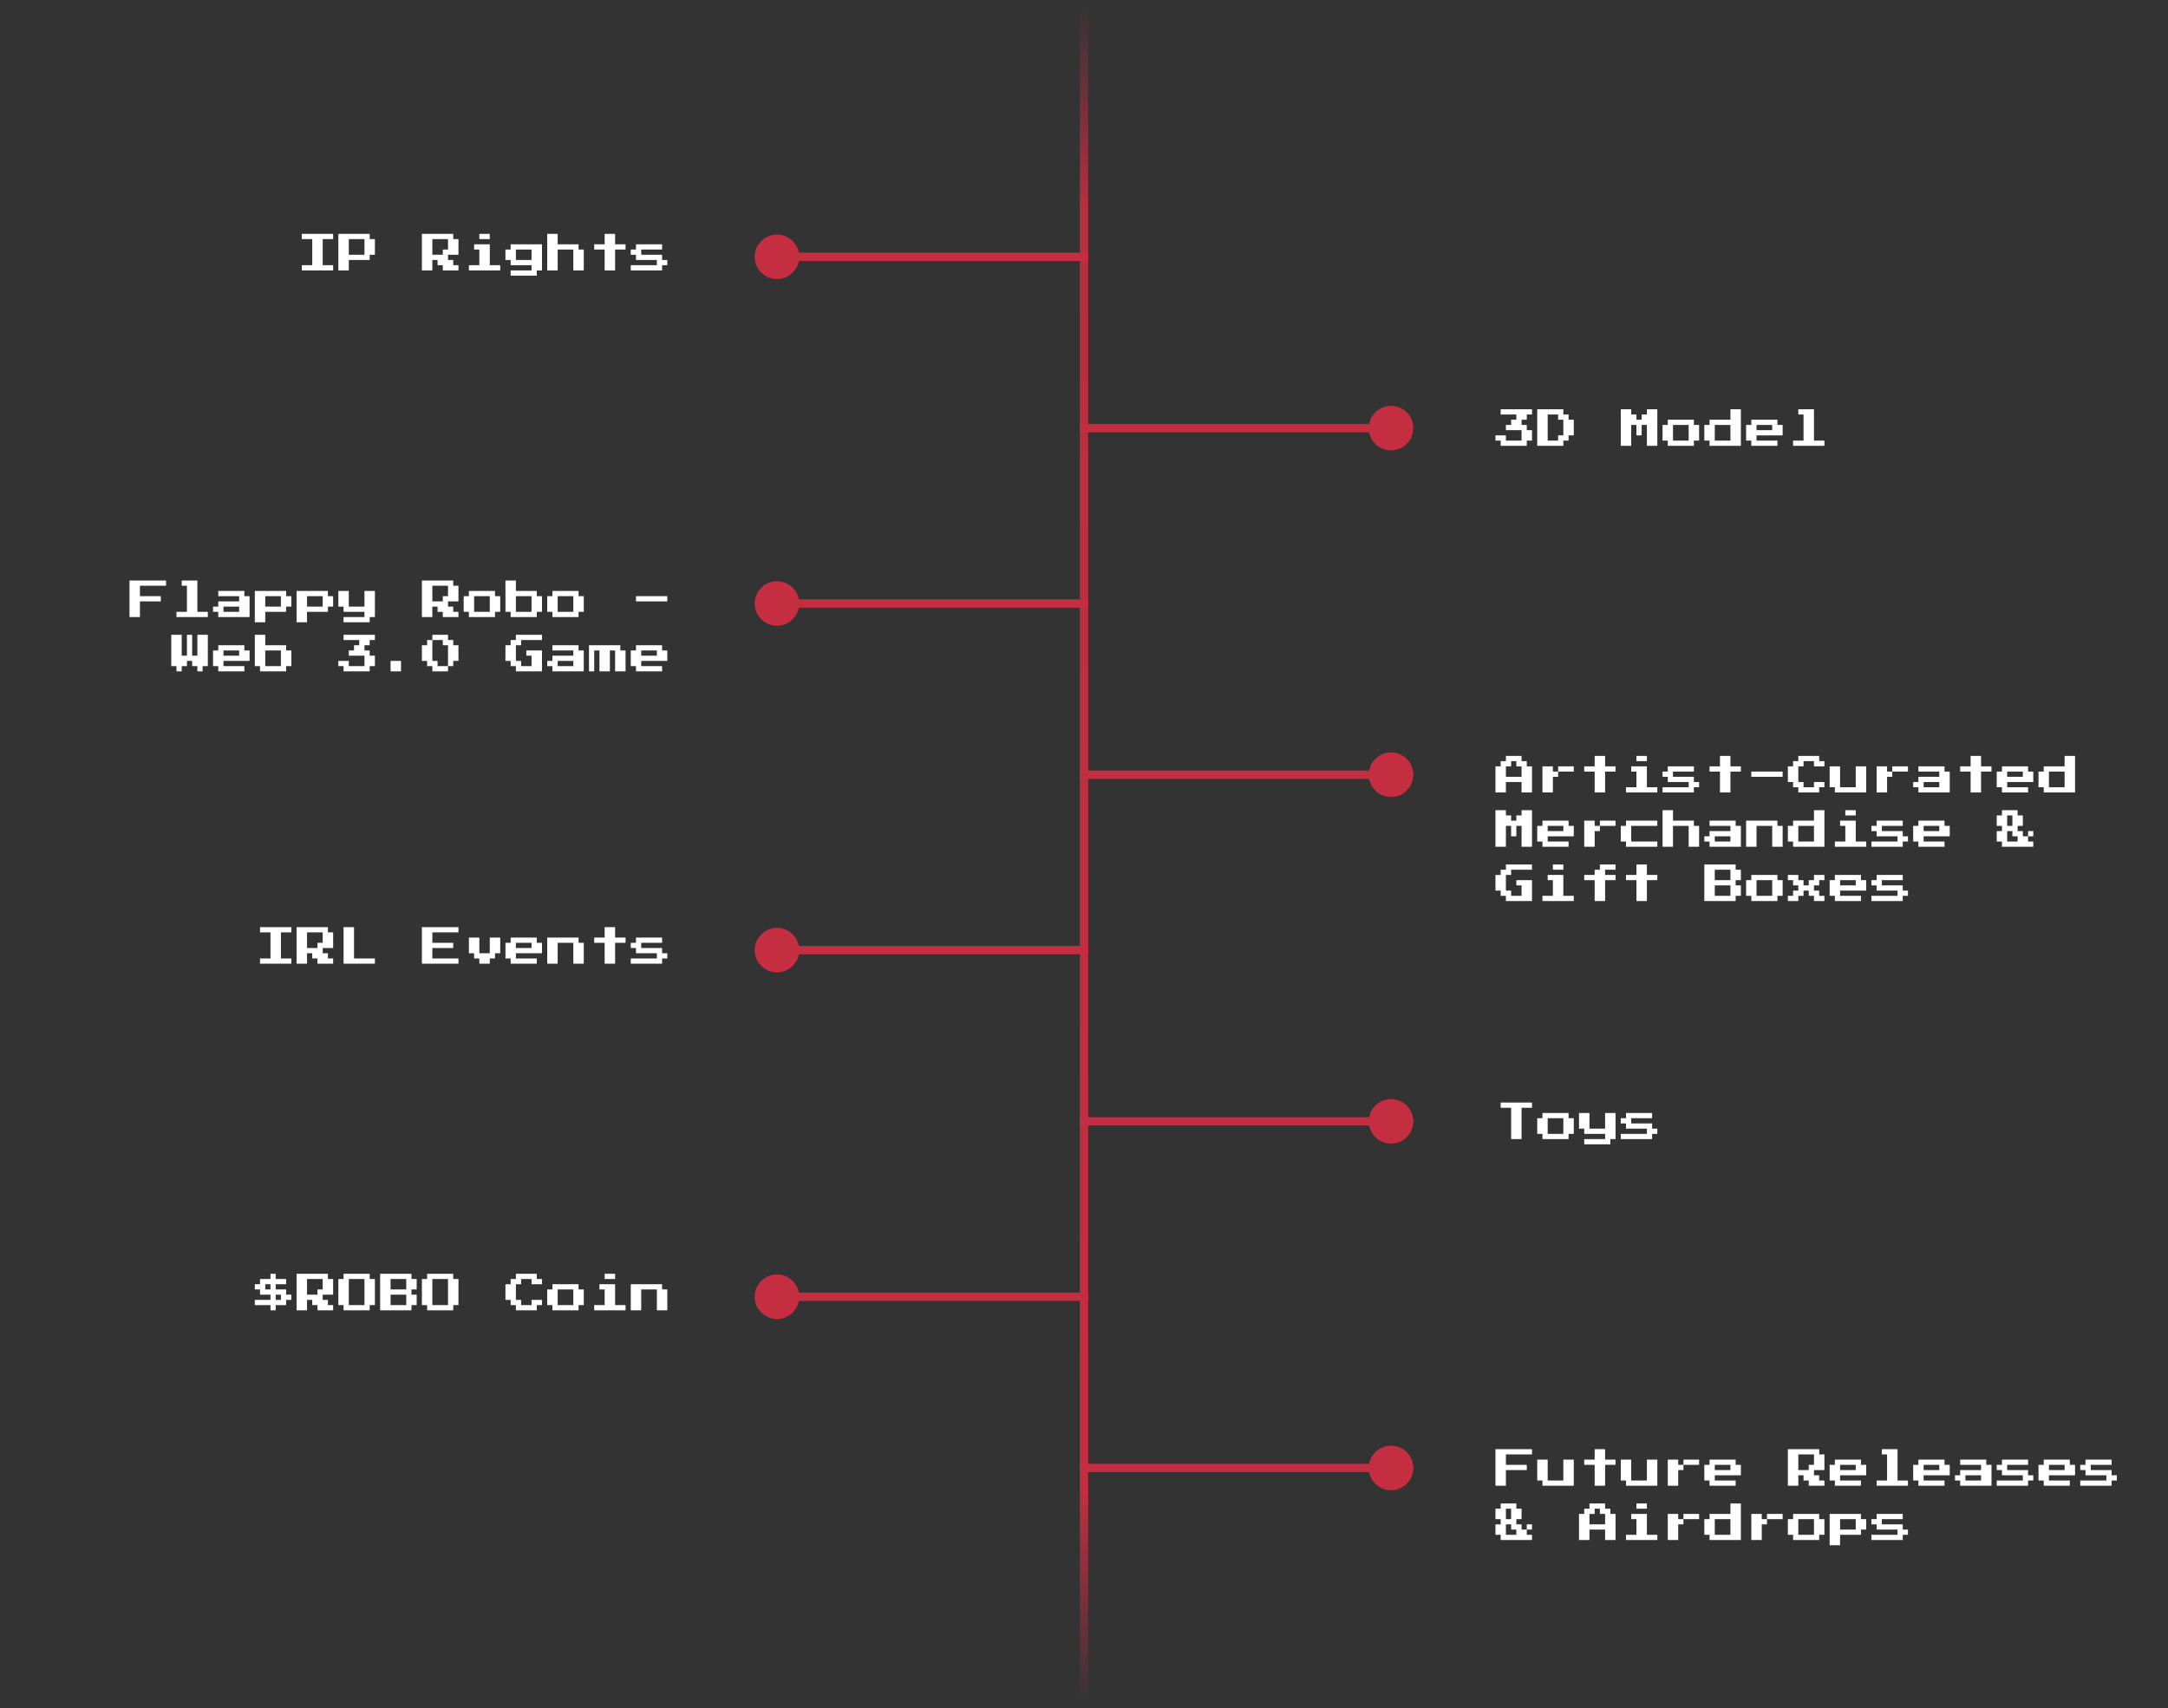 <svg width="1038" height="818" viewBox="0 0 1038 818" fill="none" xmlns="http://www.w3.org/2000/svg">
<rect x="0" y="0" width="1038" height="818" fill="#333333" stroke="none"/>
<path d="M144.5 129.5V127H149.5V114.5H144.5V112H159.5V114.5H154.5V127H159.5V129.5H144.5ZM162 129.5V112H177V114.5H179.5V122H177V124.5H167V129.5H162ZM167 122H174.5V114.5H167V122ZM202 129.5V112H217V114.5H219.5V122H214.5V124.5H217V127H219.5V129.5H212V127H209.5V124.5H207V129.5H202ZM207 122H212V119.5H214.5V114.5H207V122ZM229.5 114.5V112H234.5V114.5H229.5ZM224.5 129.5V127H229.5V119.5H227V117H234.5V127H239.5V129.5H224.5ZM244.5 132V129.5H254.5V127H244.5V124.5H242V119.5H244.5V117H259.5V129.5H257V132H244.5ZM247 124.5H254.5V119.5H247V124.5ZM262 129.5V112H267V117H277V119.5H279.5V129.5H274.5V119.5H267V129.5H262ZM289.5 129.5V119.5H284.5V117H289.5V112H294.5V117H299.5V119.5H294.5V129.5H289.5ZM302 129.5V127H314.5V124.5H304.5V122H302V119.5H304.5V117H317V119.5H307V122H317V124.5H319.5V127H317V129.5H302Z" fill="white"/>
<path d="M62 295.5V278H79.5V280.5H67V285.5H77V288H67V295.5H62ZM84.5 295.5V293H89.5V280.5H87V278H94.5V293H99.5V295.5H84.5ZM104.5 295.5V293H102V290.5H104.5V288H114.5V285.5H104.5V283H117V285.5H119.5V295.5H104.5ZM107 293H114.5V290.5H107V293ZM122 298V283H137V285.5H139.5V290.5H137V293H127V298H122ZM127 290.5H134.5V285.5H127V290.5ZM142 298V283H157V285.5H159.5V290.5H157V293H147V298H142ZM147 290.5H154.5V285.5H147V290.5ZM164.5 298V295.5H174.5V293H164.5V290.5H162V283H167V290.5H174.5V283H179.5V295.5H177V298H164.5ZM202 295.5V278H217V280.5H219.5V288H214.5V290.5H217V293H219.5V295.5H212V293H209.5V290.5H207V295.5H202ZM207 288H212V285.5H214.5V280.5H207V288ZM224.5 295.5V293H222V285.5H224.5V283H237V285.5H239.5V293H237V295.5H224.5ZM227 293H234.5V285.5H227V293ZM244.5 295.5V293H242V278H247V283H257V285.5H259.5V293H257V295.5H244.5ZM247 293H254.5V285.5H247V293ZM264.5 295.5V293H262V285.5H264.5V283H277V285.5H279.5V293H277V295.5H264.5ZM267 293H274.5V285.5H267V293ZM304.5 288V285.5H319.5V288H304.5ZM84.5 321.5V319H82V304H87V314H89.5V304H92V314H94.5V304H99.5V319H97V321.5H94.5V319H92V316.5H89.5V319H87V321.5H84.5ZM104.5 321.5V319H102V311.5H104.5V309H117V311.5H119.5V316.5H107V319H117V321.5H104.5ZM107 314H114.5V311.5H107V314ZM124.5 321.5V319H122V304H127V309H137V311.5H139.5V319H137V321.5H124.5ZM127 319H134.5V311.5H127V319ZM164.5 321.5V319H162V316.5H167V319H174.5V314H167V311.5H169.5V309H172V306.5H164.5V304H179.5V306.5H177V309H174.5V311.5H177V314H179.5V319H177V321.5H164.5ZM187 321.5V316.5H192V321.5H187ZM207 321.5V319H204.5V316.5H202V309H204.5V306.5H207V304H214.5V306.5H217V309H219.5V316.5H217V319H214.5V321.5H207ZM209.5 319H214.5V309H212V306.5H207V316.5H209.5V319ZM247 321.5V319H244.5V316.5H242V309H244.5V306.5H247V304H259.5V306.5H249.5V309H247V316.5H249.5V319H254.5V314H252V311.5H259.5V321.5H247ZM264.5 321.5V319H262V316.5H264.5V314H274.5V311.5H264.5V309H277V311.5H279.5V321.5H264.5ZM267 319H274.5V316.5H267V319ZM282 321.5V309H297V311.5H299.5V321.5H294.5V311.5H292V321.5H287V311.5H284.5V321.5H282ZM304.5 321.5V319H302V311.5H304.5V309H317V311.5H319.5V316.5H307V319H317V321.5H304.5ZM307 314H314.5V311.5H307V314Z" fill="white"/>
<path d="M124.5 461.5V459H129.5V446.5H124.5V444H139.5V446.5H134.5V459H139.5V461.5H124.5ZM142 461.5V444H157V446.5H159.5V454H154.5V456.5H157V459H159.5V461.5H152V459H149.5V456.5H147V461.5H142ZM147 454H152V451.5H154.5V446.5H147V454ZM164.5 461.5V444H169.5V459H179.5V461.5H164.5ZM202 461.5V444H219.5V446.5H207V451.5H217V454H207V459H219.5V461.5H202ZM229.5 461.5V459H227V456.5H224.5V449H229.5V456.5H234.5V449H239.5V456.5H237V459H234.5V461.5H229.5ZM244.5 461.5V459H242V451.5H244.5V449H257V451.5H259.5V456.5H247V459H257V461.5H244.5ZM247 454H254.5V451.5H247V454ZM262 461.5V449H277V451.5H279.5V461.5H274.5V451.5H267V461.5H262ZM289.5 461.5V451.5H284.5V449H289.5V444H294.5V449H299.5V451.5H294.5V461.5H289.5ZM302 461.5V459H314.5V456.5H304.5V454H302V451.5H304.5V449H317V451.5H307V454H317V456.5H319.5V459H317V461.5H302Z" fill="white"/>
<path d="M129.5 627.5V625H122V622.5H129.5V620H124.5V617.5H122V615H124.5V612.5H129.5V610H132V612.5H137V615H132V617.5H137V620H139.5V622.5H137V625H132V627.5H129.5ZM127 617.5H129.5V615H127V617.5ZM132 622.5H134.5V620H132V622.5ZM142 627.5V610H157V612.5H159.5V620H154.5V622.5H157V625H159.5V627.5H152V625H149.5V622.5H147V627.5H142ZM147 620H152V617.5H154.5V612.5H147V620ZM164.5 627.5V625H162V612.5H164.5V610H177V612.5H179.5V625H177V627.5H164.5ZM167 625H174.5V612.5H167V625ZM182 627.5V610H197V612.5H199.5V617.5H197V620H199.5V625H197V627.5H182ZM187 617.5H194.5V612.5H187V617.5ZM187 625H194.5V620H187V625ZM204.5 627.5V625H202V612.5H204.5V610H217V612.5H219.5V625H217V627.5H204.5ZM207 625H214.5V612.5H207V625ZM247 627.5V625H244.5V622.5H242V615H244.5V612.5H247V610H257V612.5H259.5V615H254.5V612.5H249.5V615H247V622.5H249.5V625H254.5V622.5H259.5V625H257V627.5H247ZM264.5 627.5V625H262V617.5H264.5V615H277V617.5H279.5V625H277V627.5H264.5ZM267 625H274.5V617.5H267V625ZM289.5 612.5V610H294.5V612.5H289.5ZM284.5 627.5V625H289.5V617.5H287V615H294.5V625H299.5V627.5H284.5ZM302 627.5V615H317V617.5H319.5V627.5H314.5V617.5H307V627.5H302Z" fill="white"/>
<path d="M718.5 213.5V211H716V208.5H721V211H728.5V206H721V203.5H723.5V201H726V198.5H718.5V196H733.5V198.5H731V201H728.5V203.5H731V206H733.5V211H731V213.5H718.5ZM736 213.5V196H748.5V198.5H751V201H753.5V208.5H751V211H748.5V213.5H736ZM741 211H746V208.5H748.5V201H746V198.5H741V211ZM776 213.5V196H781V198.5H783.5V201H786V198.5H788.5V196H793.5V213.5H788.5V203.5H786V208.5H783.5V203.5H781V213.5H776ZM798.5 213.5V211H796V203.5H798.5V201H811V203.5H813.5V211H811V213.5H798.5ZM801 211H808.5V203.5H801V211ZM818.5 213.5V211H816V203.5H818.5V201H828.5V196H833.5V213.5H818.5ZM821 211H828.5V203.5H821V211ZM838.5 213.5V211H836V203.5H838.5V201H851V203.5H853.5V208.5H841V211H851V213.5H838.5ZM841 206H848.5V203.5H841V206ZM858.5 213.5V211H863.5V198.5H861V196H868.5V211H873.5V213.5H858.5Z" fill="white"/>
<path d="M716 379.5V367H718.5V364.5H721V362H728.5V364.5H731V367H733.5V379.5H728.5V374.5H721V379.5H716ZM721 372H728.5V367H726V364.5H723.5V367H721V372ZM743.5 369.5H746V372H743.5V379.5H738.5V367H743.5V369.5ZM753.5 367V369.5H746V367H753.5ZM763.5 379.5V369.5H758.5V367H763.5V362H768.5V367H773.5V369.5H768.5V379.5H763.5ZM783.5 364.5V362H788.5V364.5H783.5ZM778.5 379.5V377H783.5V369.5H781V367H788.5V377H793.5V379.5H778.5ZM796 379.5V377H808.5V374.5H798.5V372H796V369.5H798.5V367H811V369.5H801V372H811V374.5H813.5V377H811V379.5H796ZM823.5 379.5V369.5H818.5V367H823.5V362H828.5V367H833.5V369.5H828.5V379.5H823.5ZM838.5 372V369.5H853.5V372H838.5ZM861 379.5V377H858.5V374.5H856V367H858.5V364.5H861V362H871V364.5H873.5V367H868.5V364.5H863.5V367H861V374.5H863.5V377H868.5V374.5H873.5V377H871V379.5H861ZM878.5 379.5V377H876V367H881V377H888.5V367H893.5V379.5H878.5ZM903.5 369.5H906V372H903.5V379.5H898.5V367H903.5V369.5ZM913.5 367V369.5H906V367H913.5ZM918.5 379.5V377H916V374.5H918.5V372H928.5V369.5H918.5V367H931V369.5H933.5V379.5H918.5ZM921 377H928.5V374.5H921V377ZM943.5 379.5V369.5H938.5V367H943.5V362H948.5V367H953.5V369.5H948.5V379.5H943.5ZM958.5 379.5V377H956V369.5H958.5V367H971V369.5H973.5V374.5H961V377H971V379.5H958.5ZM961 372H968.5V369.5H961V372ZM978.5 379.5V377H976V369.5H978.5V367H988.5V362H993.5V379.5H978.5ZM981 377H988.5V369.5H981V377ZM716 405.5V388H721V390.5H723.5V393H726V390.5H728.5V388H733.5V405.5H728.5V395.5H726V400.5H723.5V395.5H721V405.5H716ZM738.5 405.5V403H736V395.5H738.5V393H751V395.5H753.5V400.5H741V403H751V405.5H738.5ZM741 398H748.5V395.5H741V398ZM763.5 395.5H766V398H763.5V405.5H758.5V393H763.5V395.5ZM773.5 393V395.5H766V393H773.5ZM778.5 405.5V403H776V395.5H778.5V393H793.5V395.5H781V403H793.5V405.5H778.5ZM796 405.5V388H801V393H811V395.5H813.5V405.5H808.5V395.5H801V405.5H796ZM818.5 405.5V403H816V400.5H818.5V398H828.5V395.5H818.5V393H831V395.5H833.5V405.5H818.5ZM821 403H828.5V400.5H821V403ZM836 405.5V393H851V395.5H853.5V405.5H848.5V395.5H841V405.5H836ZM858.5 405.5V403H856V395.5H858.5V393H868.5V388H873.5V405.5H858.5ZM861 403H868.5V395.5H861V403ZM883.5 390.5V388H888.5V390.5H883.5ZM878.5 405.5V403H883.5V395.5H881V393H888.5V403H893.5V405.5H878.5ZM896 405.5V403H908.5V400.5H898.5V398H896V395.5H898.5V393H911V395.5H901V398H911V400.5H913.5V403H911V405.5H896ZM918.5 405.5V403H916V395.5H918.5V393H931V395.5H933.5V400.5H921V403H931V405.5H918.5ZM921 398H928.5V395.5H921V398ZM968.5 400.5H971V403H973.5V405.5H958.5V403H956V398H958.5V395.5H956V390.5H958.5V388H966V390.5H968.5V395.5H966V398H968.5V400.5ZM961 395.5H963.5V390.5H961V395.5ZM966 400.5H963.5V398H961V403H966V400.5ZM973.5 398V400.5H971V398H973.5ZM721 431.5V429H718.5V426.5H716V419H718.5V416.5H721V414H733.5V416.5H723.5V419H721V426.5H723.5V429H728.5V424H726V421.5H733.5V431.5H721ZM743.5 416.5V414H748.5V416.5H743.5ZM738.5 431.5V429H743.5V421.5H741V419H748.5V429H753.5V431.5H738.5ZM763.5 431.5V421.5H758.5V419H763.5V416.5H766V414H773.5V416.5H768.5V419H773.5V421.5H768.5V431.5H763.5ZM783.5 431.5V421.5H778.5V419H783.5V414H788.5V419H793.5V421.5H788.5V431.5H783.5ZM816 431.5V414H831V416.5H833.5V421.5H831V424H833.5V429H831V431.5H816ZM821 421.5H828.5V416.5H821V421.5ZM821 429H828.5V424H821V429ZM838.5 431.5V429H836V421.5H838.5V419H851V421.5H853.5V429H851V431.5H838.5ZM841 429H848.5V421.5H841V429ZM856 431.5V429H858.5V426.5H861V424H858.5V421.5H856V419H861V421.5H863.5V424H866V421.5H868.5V419H873.5V421.5H871V424H868.5V426.5H871V429H873.5V431.5H868.5V429H866V426.5H863.5V429H861V431.5H856ZM878.5 431.5V429H876V421.5H878.5V419H891V421.5H893.5V426.5H881V429H891V431.5H878.5ZM881 424H888.5V421.5H881V424ZM896 431.5V429H908.5V426.5H898.5V424H896V421.5H898.5V419H911V421.5H901V424H911V426.5H913.5V429H911V431.5H896Z" fill="white"/>
<path d="M723.5 545.5V530.5H718.5V528H733.5V530.5H728.5V545.5H723.5ZM738.5 545.5V543H736V535.5H738.5V533H751V535.5H753.5V543H751V545.5H738.5ZM741 543H748.5V535.5H741V543ZM758.5 548V545.5H768.5V543H758.5V540.5H756V533H761V540.5H768.5V533H773.5V545.5H771V548H758.5ZM776 545.5V543H788.5V540.5H778.5V538H776V535.5H778.5V533H791V535.5H781V538H791V540.5H793.5V543H791V545.5H776Z" fill="white"/>
<path d="M716 711.5V694H733.5V696.5H721V701.5H731V704H721V711.5H716ZM738.5 711.5V709H736V699H741V709H748.5V699H753.5V711.5H738.5ZM763.5 711.5V701.5H758.5V699H763.5V694H768.5V699H773.5V701.5H768.5V711.5H763.5ZM778.5 711.5V709H776V699H781V709H788.5V699H793.5V711.5H778.5ZM803.5 701.5H806V704H803.5V711.5H798.5V699H803.5V701.5ZM813.5 699V701.5H806V699H813.5ZM818.5 711.5V709H816V701.5H818.5V699H831V701.5H833.5V706.5H821V709H831V711.5H818.5ZM821 704H828.5V701.5H821V704ZM856 711.5V694H871V696.5H873.5V704H868.5V706.5H871V709H873.5V711.5H866V709H863.5V706.5H861V711.5H856ZM861 704H866V701.5H868.5V696.5H861V704ZM878.5 711.5V709H876V701.5H878.5V699H891V701.5H893.5V706.5H881V709H891V711.5H878.5ZM881 704H888.5V701.5H881V704ZM898.5 711.5V709H903.5V696.5H901V694H908.5V709H913.5V711.5H898.5ZM918.5 711.5V709H916V701.5H918.5V699H931V701.5H933.5V706.5H921V709H931V711.5H918.5ZM921 704H928.5V701.5H921V704ZM938.5 711.5V709H936V706.5H938.5V704H948.5V701.5H938.5V699H951V701.5H953.5V711.5H938.5ZM941 709H948.5V706.5H941V709ZM956 711.5V709H968.5V706.5H958.5V704H956V701.5H958.5V699H971V701.5H961V704H971V706.5H973.5V709H971V711.5H956ZM978.5 711.5V709H976V701.5H978.5V699H991V701.5H993.5V706.5H981V709H991V711.5H978.5ZM981 704H988.5V701.5H981V704ZM996 711.5V709H1008.5V706.5H998.5V704H996V701.5H998.5V699H1011V701.5H1001V704H1011V706.5H1013.5V709H1011V711.5H996ZM728.5 732.5H731V735H733.5V737.5H718.5V735H716V730H718.5V727.5H716V722.5H718.5V720H726V722.5H728.5V727.5H726V730H728.5V732.5ZM721 727.5H723.5V722.5H721V727.5ZM726 732.5H723.5V730H721V735H726V732.5ZM733.5 730V732.5H731V730H733.5ZM756 737.5V725H758.5V722.5H761V720H768.5V722.5H771V725H773.5V737.5H768.5V732.5H761V737.5H756ZM761 730H768.5V725H766V722.5H763.5V725H761V730ZM783.5 722.5V720H788.5V722.5H783.5ZM778.5 737.5V735H783.5V727.5H781V725H788.5V735H793.5V737.5H778.5ZM803.5 727.5H806V730H803.5V737.5H798.5V725H803.5V727.5ZM813.5 725V727.5H806V725H813.5ZM818.5 737.5V735H816V727.5H818.5V725H828.5V720H833.5V737.5H818.5ZM821 735H828.5V727.5H821V735ZM843.5 727.5H846V730H843.5V737.5H838.5V725H843.5V727.5ZM853.5 725V727.5H846V725H853.5ZM858.5 737.5V735H856V727.5H858.5V725H871V727.5H873.5V735H871V737.5H858.5ZM861 735H868.5V727.5H861V735ZM876 740V725H891V727.5H893.5V732.5H891V735H881V740H876ZM881 732.5H888.5V727.5H881V732.5ZM896 737.5V735H908.5V732.5H898.5V730H896V727.5H898.5V725H911V727.5H901V730H911V732.5H913.5V735H911V737.5H896Z" fill="white"/>
<path d="M519 2L519 816" stroke="url(#paint0_linear_425_4)" stroke-width="4" stroke-linecap="round"/>
<path d="M519 125L521 125L521 121L519 121L519 125ZM361.333 123C361.333 128.891 366.109 133.667 372 133.667C377.891 133.667 382.667 128.891 382.667 123C382.667 117.109 377.891 112.333 372 112.333C366.109 112.333 361.333 117.109 361.333 123ZM519 121L372 121L372 125L519 125L519 121Z" fill="#C52E40"/>
<path d="M519 291L521 291L521 287L519 287L519 291ZM361.333 289C361.333 294.891 366.109 299.667 372 299.667C377.891 299.667 382.667 294.891 382.667 289C382.667 283.109 377.891 278.333 372 278.333C366.109 278.333 361.333 283.109 361.333 289ZM519 287L372 287L372 291L519 291L519 287Z" fill="#C52E40"/>
<path d="M519 457L521 457L521 453L519 453L519 457ZM361.333 455C361.333 460.891 366.109 465.667 372 465.667C377.891 465.667 382.667 460.891 382.667 455C382.667 449.109 377.891 444.333 372 444.333C366.109 444.333 361.333 449.109 361.333 455ZM519 453L372 453L372 457L519 457L519 453Z" fill="#C52E40"/>
<path d="M519 623L521 623L521 619L519 619L519 623ZM361.333 621C361.333 626.891 366.109 631.667 372 631.667C377.891 631.667 382.667 626.891 382.667 621C382.667 615.109 377.891 610.333 372 610.333C366.109 610.333 361.333 615.109 361.333 621ZM519 619L372 619L372 623L519 623L519 619Z" fill="#C52E40"/>
<path d="M519 207L517 207L517 203L519 203L519 207ZM676.667 205C676.667 210.891 671.891 215.667 666 215.667C660.109 215.667 655.333 210.891 655.333 205C655.333 199.109 660.109 194.333 666 194.333C671.891 194.333 676.667 199.109 676.667 205ZM519 203L666 203L666 207L519 207L519 203Z" fill="#C52E40"/>
<path d="M519 373L517 373L517 369L519 369L519 373ZM676.667 371C676.667 376.891 671.891 381.667 666 381.667C660.109 381.667 655.333 376.891 655.333 371C655.333 365.109 660.109 360.333 666 360.333C671.891 360.333 676.667 365.109 676.667 371ZM519 369L666 369L666 373L519 373L519 369Z" fill="#C52E40"/>
<path d="M519 539L517 539L517 535L519 535L519 539ZM676.667 537C676.667 542.891 671.891 547.667 666 547.667C660.109 547.667 655.333 542.891 655.333 537C655.333 531.109 660.109 526.333 666 526.333C671.891 526.333 676.667 531.109 676.667 537ZM519 535L666 535L666 539L519 539L519 535Z" fill="#C52E40"/>
<path d="M519 705L517 705L517 701L519 701L519 705ZM676.667 703C676.667 708.891 671.891 713.667 666 713.667C660.109 713.667 655.333 708.891 655.333 703C655.333 697.109 660.109 692.333 666 692.333C671.891 692.333 676.667 697.109 676.667 703ZM519 701L666 701L666 705L519 705L519 701Z" fill="#C52E40"/>
<defs>
<linearGradient id="paint0_linear_425_4" x1="519.5" y1="2" x2="519.5" y2="816" gradientUnits="userSpaceOnUse">
<stop stop-color="#C52E40" stop-opacity="0"/>
<stop offset="0.121" stop-color="#C52E40" stop-opacity="0.909"/>
<stop offset="0.873" stop-color="#C52E40"/>
<stop offset="1" stop-color="#C52E40" stop-opacity="0"/>
</linearGradient>
</defs>
</svg>
